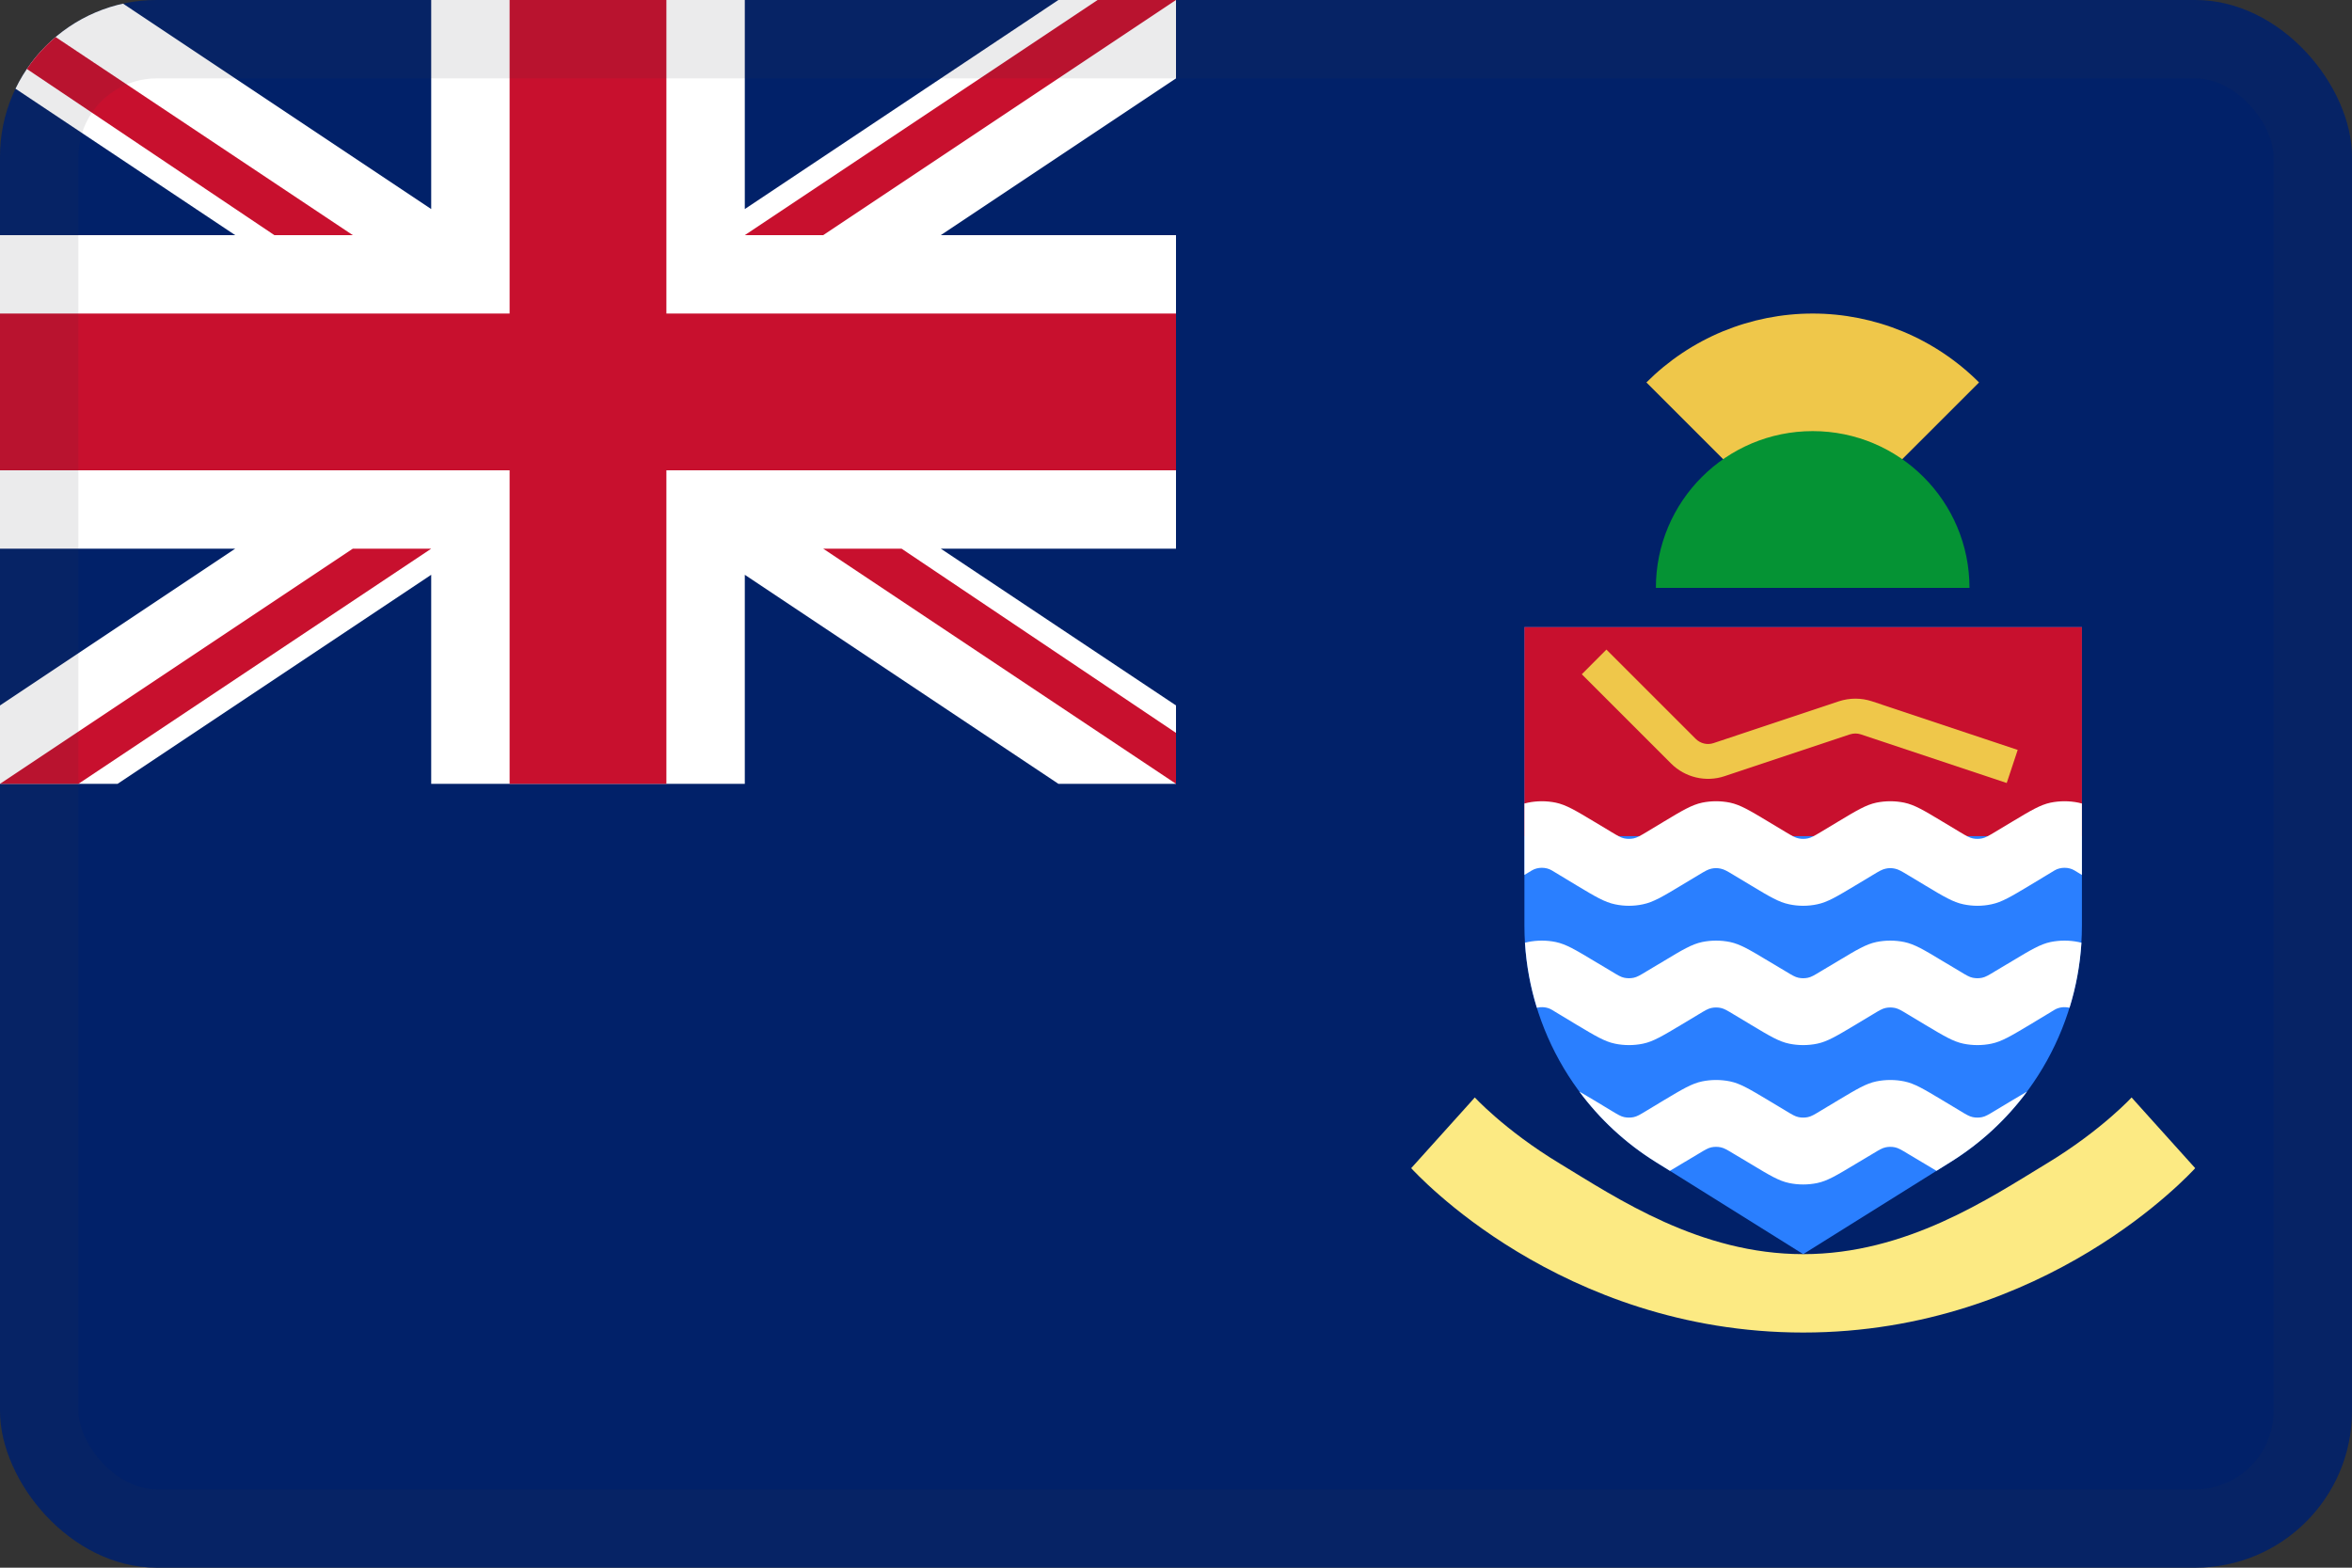 <svg width="30" height="20" viewBox="0 0 30 20" fill="none" xmlns="http://www.w3.org/2000/svg">
<rect x="0" y="0" width="30" height="20" fill="#333333" stroke="none"/>
<g clip-path="url(#clip0_44_14422)">
<path d="M30 0H0V20H30V0Z" fill="#012169"/>
<path d="M25.243 4.879C24.964 4.6 24.633 4.379 24.269 4.228C23.905 4.078 23.515 4 23.121 4C22.727 4 22.337 4.078 21.973 4.228C21.609 4.379 21.279 4.6 21 4.879L23.121 7L25.243 4.879Z" fill="#EFC74A"/>
<path d="M21.121 7.5H25.121C25.121 6.395 24.226 5.5 23.121 5.5C22.017 5.5 21.121 6.395 21.121 7.5Z" fill="#059334"/>
<path d="M19.444 8H26.555V11.807C26.555 13.033 25.924 14.172 24.884 14.822L23 16L21.116 14.822C20.076 14.172 19.444 13.033 19.444 11.807V8Z" fill="#2A7FFF"/>
<rect x="19.444" y="8" width="7.111" height="2.667" fill="#C8102E"/>
<path fill-rule="evenodd" clip-rule="evenodd" d="M21.315 9.741L20.176 8.602L20.49 8.287L21.629 9.426C21.689 9.486 21.777 9.507 21.857 9.48L23.455 8.947C23.592 8.902 23.74 8.902 23.877 8.947L25.736 9.567L25.596 9.989L23.736 9.369C23.691 9.354 23.642 9.354 23.596 9.369L21.997 9.902C21.758 9.982 21.493 9.919 21.315 9.741Z" fill="#EFC74A"/>
<path fill-rule="evenodd" clip-rule="evenodd" d="M18 14.903C18 14.903 18 14.902 18.406 14.452C18.812 14.002 18.811 14.001 18.811 14.001L18.821 14.011C18.83 14.021 18.846 14.037 18.868 14.059C18.912 14.103 18.981 14.168 19.074 14.249C19.259 14.41 19.538 14.629 19.901 14.848C20.627 15.288 21.682 16 23 16C24.318 16 25.373 15.288 26.099 14.848C26.462 14.629 26.741 14.41 26.926 14.249C27.019 14.168 27.088 14.103 27.132 14.059C27.154 14.037 27.17 14.021 27.179 14.011L27.189 14.001C27.189 14.001 27.188 14.002 27.594 14.452C28 14.902 28 14.903 28 14.903L27.999 14.904L27.996 14.907L27.99 14.914L27.969 14.936C27.952 14.954 27.928 14.979 27.897 15.009C27.836 15.07 27.748 15.153 27.634 15.252C27.407 15.45 27.076 15.709 26.649 15.967C25.796 16.483 24.553 17 23 17C21.447 17 20.204 16.483 19.351 15.967C18.924 15.709 18.593 15.45 18.366 15.252C18.252 15.153 18.164 15.07 18.103 15.009C18.072 14.979 18.048 14.954 18.031 14.936L18.01 14.914L18.004 14.907L18.001 14.904L18 14.903Z" fill="#FCEA83"/>
<path d="M15 -0V1L12 3H15V7H12L15 9V10H13.5L9.5 7.333V10H5.5V7.333L1.5 10H0V9L3 7H0V3H3L0 1V-0H1.5L5.5 2.667V-0H9.5V2.667L13.5 -0H15Z" fill="white"/>
<path d="M9.5 3L10.5 3L15 -0H14L9.5 3Z" fill="#C8102E"/>
<path d="M0 10L1 10L5.5 7H4.5L0 10Z" fill="#C8102E"/>
<path d="M10.5 7H11.5L15 9.35V10L10.5 7Z" fill="#C8102E"/>
<path d="M4.5 3H3.5L0 0.65V0L4.5 3Z" fill="#C8102E"/>
<path d="M8.5 -0H6.5V4H0V6H6.5V10H8.5V6H15V4H8.5V-0Z" fill="#C8102E"/>
<path d="M19.444 11.162L19.54 11.104C19.614 11.06 19.719 11.06 19.793 11.104L20.111 11.296C20.349 11.439 20.468 11.51 20.6 11.537C20.716 11.562 20.839 11.562 20.955 11.537C21.087 11.51 21.206 11.439 21.444 11.296L21.667 11.162C21.746 11.114 21.786 11.091 21.829 11.082C21.868 11.073 21.909 11.073 21.948 11.082C21.992 11.091 22.032 11.114 22.111 11.162L22.334 11.296C22.571 11.439 22.69 11.51 22.822 11.537C22.939 11.562 23.061 11.562 23.178 11.537C23.309 11.51 23.428 11.439 23.666 11.296L23.889 11.162C23.968 11.114 24.008 11.091 24.052 11.082C24.09 11.073 24.131 11.073 24.17 11.082C24.214 11.091 24.254 11.114 24.333 11.162L24.556 11.296C24.794 11.439 24.913 11.51 25.044 11.537C25.161 11.562 25.284 11.562 25.4 11.537C25.532 11.51 25.651 11.439 25.889 11.296L26.207 11.104C26.281 11.06 26.386 11.06 26.459 11.104L26.555 11.162V10.251C26.541 10.247 26.526 10.243 26.511 10.24C26.395 10.216 26.272 10.216 26.155 10.24C26.024 10.268 25.905 10.339 25.667 10.482L25.444 10.616C25.365 10.663 25.325 10.687 25.281 10.696C25.243 10.704 25.202 10.704 25.163 10.696C25.119 10.687 25.079 10.663 25 10.616L24.777 10.482C24.54 10.339 24.421 10.268 24.289 10.24C24.172 10.216 24.05 10.216 23.933 10.24C23.801 10.268 23.683 10.339 23.445 10.482L23.222 10.616C23.143 10.663 23.103 10.687 23.059 10.696C23.02 10.704 22.979 10.704 22.941 10.696C22.897 10.687 22.857 10.663 22.778 10.616L22.555 10.482C22.317 10.339 22.198 10.268 22.067 10.24C21.95 10.216 21.827 10.216 21.711 10.24C21.579 10.268 21.46 10.339 21.222 10.482L21 10.616C20.921 10.663 20.881 10.687 20.837 10.696C20.798 10.704 20.757 10.704 20.718 10.696C20.674 10.687 20.635 10.663 20.556 10.616L20.333 10.482C20.095 10.339 19.976 10.268 19.844 10.24C19.728 10.216 19.605 10.216 19.489 10.24C19.474 10.243 19.459 10.247 19.444 10.251V11.162Z" fill="white"/>
<path d="M21.3 14.937L21.115 14.822C20.733 14.583 20.405 14.278 20.145 13.926C20.199 13.957 20.26 13.994 20.333 14.037L20.555 14.171C20.635 14.219 20.674 14.243 20.718 14.252C20.757 14.26 20.798 14.26 20.837 14.252C20.881 14.243 20.921 14.219 21 14.171L21.222 14.037C21.46 13.895 21.579 13.823 21.711 13.796C21.827 13.772 21.95 13.772 22.067 13.796C22.198 13.823 22.317 13.895 22.555 14.037L22.778 14.171C22.857 14.219 22.897 14.243 22.941 14.252C22.979 14.26 23.02 14.26 23.059 14.252C23.103 14.243 23.143 14.219 23.222 14.171L23.445 14.037C23.683 13.895 23.801 13.823 23.933 13.796C24.05 13.772 24.172 13.772 24.289 13.796C24.421 13.823 24.54 13.895 24.777 14.037L25 14.171C25.079 14.219 25.119 14.243 25.163 14.252C25.202 14.26 25.243 14.26 25.281 14.252C25.325 14.243 25.365 14.219 25.444 14.171L25.667 14.037C25.739 13.994 25.801 13.957 25.855 13.926C25.594 14.278 25.267 14.583 24.884 14.822L24.7 14.937C24.657 14.912 24.609 14.884 24.556 14.851L24.333 14.718C24.254 14.67 24.214 14.646 24.17 14.637C24.131 14.629 24.09 14.629 24.052 14.637C24.008 14.646 23.968 14.67 23.889 14.718L23.666 14.851C23.428 14.994 23.309 15.066 23.178 15.093C23.061 15.117 22.938 15.117 22.822 15.093C22.69 15.066 22.571 14.994 22.334 14.851L22.111 14.718C22.032 14.67 21.992 14.646 21.948 14.637C21.909 14.629 21.868 14.629 21.829 14.637C21.786 14.646 21.746 14.67 21.667 14.718L21.444 14.851C21.39 14.884 21.343 14.912 21.3 14.937Z" fill="white"/>
<path d="M19.603 12.857C19.52 12.59 19.469 12.312 19.451 12.027C19.464 12.024 19.476 12.021 19.489 12.018C19.605 11.994 19.728 11.994 19.844 12.018C19.976 12.046 20.095 12.117 20.333 12.26L20.556 12.393C20.635 12.441 20.674 12.465 20.718 12.474C20.757 12.482 20.798 12.482 20.837 12.474C20.881 12.465 20.921 12.441 21 12.393L21.223 12.26C21.46 12.117 21.579 12.046 21.711 12.018C21.827 11.994 21.95 11.994 22.067 12.018C22.198 12.046 22.317 12.117 22.555 12.26L22.778 12.393C22.857 12.441 22.897 12.465 22.941 12.474C22.979 12.482 23.02 12.482 23.059 12.474C23.103 12.465 23.143 12.441 23.222 12.393L23.445 12.26C23.683 12.117 23.801 12.046 23.933 12.018C24.05 11.994 24.172 11.994 24.289 12.018C24.421 12.046 24.54 12.117 24.777 12.26L25 12.393C25.079 12.441 25.119 12.465 25.163 12.474C25.202 12.482 25.243 12.482 25.281 12.474C25.325 12.465 25.365 12.441 25.444 12.393L25.667 12.26C25.905 12.117 26.024 12.046 26.155 12.018C26.272 11.994 26.395 11.994 26.511 12.018C26.524 12.021 26.536 12.024 26.549 12.027C26.531 12.312 26.48 12.59 26.397 12.857C26.334 12.841 26.262 12.849 26.207 12.882L25.889 13.074C25.651 13.216 25.532 13.288 25.4 13.315C25.284 13.339 25.161 13.339 25.044 13.315C24.913 13.288 24.794 13.216 24.556 13.074L24.333 12.94C24.254 12.892 24.214 12.868 24.17 12.859C24.131 12.851 24.091 12.851 24.052 12.859C24.008 12.868 23.968 12.892 23.889 12.94L23.666 13.074C23.428 13.216 23.309 13.288 23.178 13.315C23.061 13.339 22.939 13.339 22.822 13.315C22.69 13.288 22.571 13.216 22.334 13.074L22.111 12.94C22.032 12.892 21.992 12.868 21.948 12.859C21.909 12.851 21.868 12.851 21.83 12.859C21.786 12.868 21.746 12.892 21.667 12.94L21.444 13.074C21.206 13.216 21.087 13.288 20.956 13.315C20.839 13.339 20.716 13.339 20.6 13.315C20.468 13.288 20.349 13.216 20.111 13.074L19.793 12.882C19.738 12.849 19.666 12.841 19.603 12.857Z" fill="white"/>
</g>
<rect x="0.5" y="0.5" width="29" height="19" rx="1.5" stroke="#343A40" stroke-opacity="0.1"/>
<defs>
<clipPath id="clip0_44_14422">
<rect width="30" height="20" rx="2" fill="white"/>
</clipPath>
</defs>
</svg>
